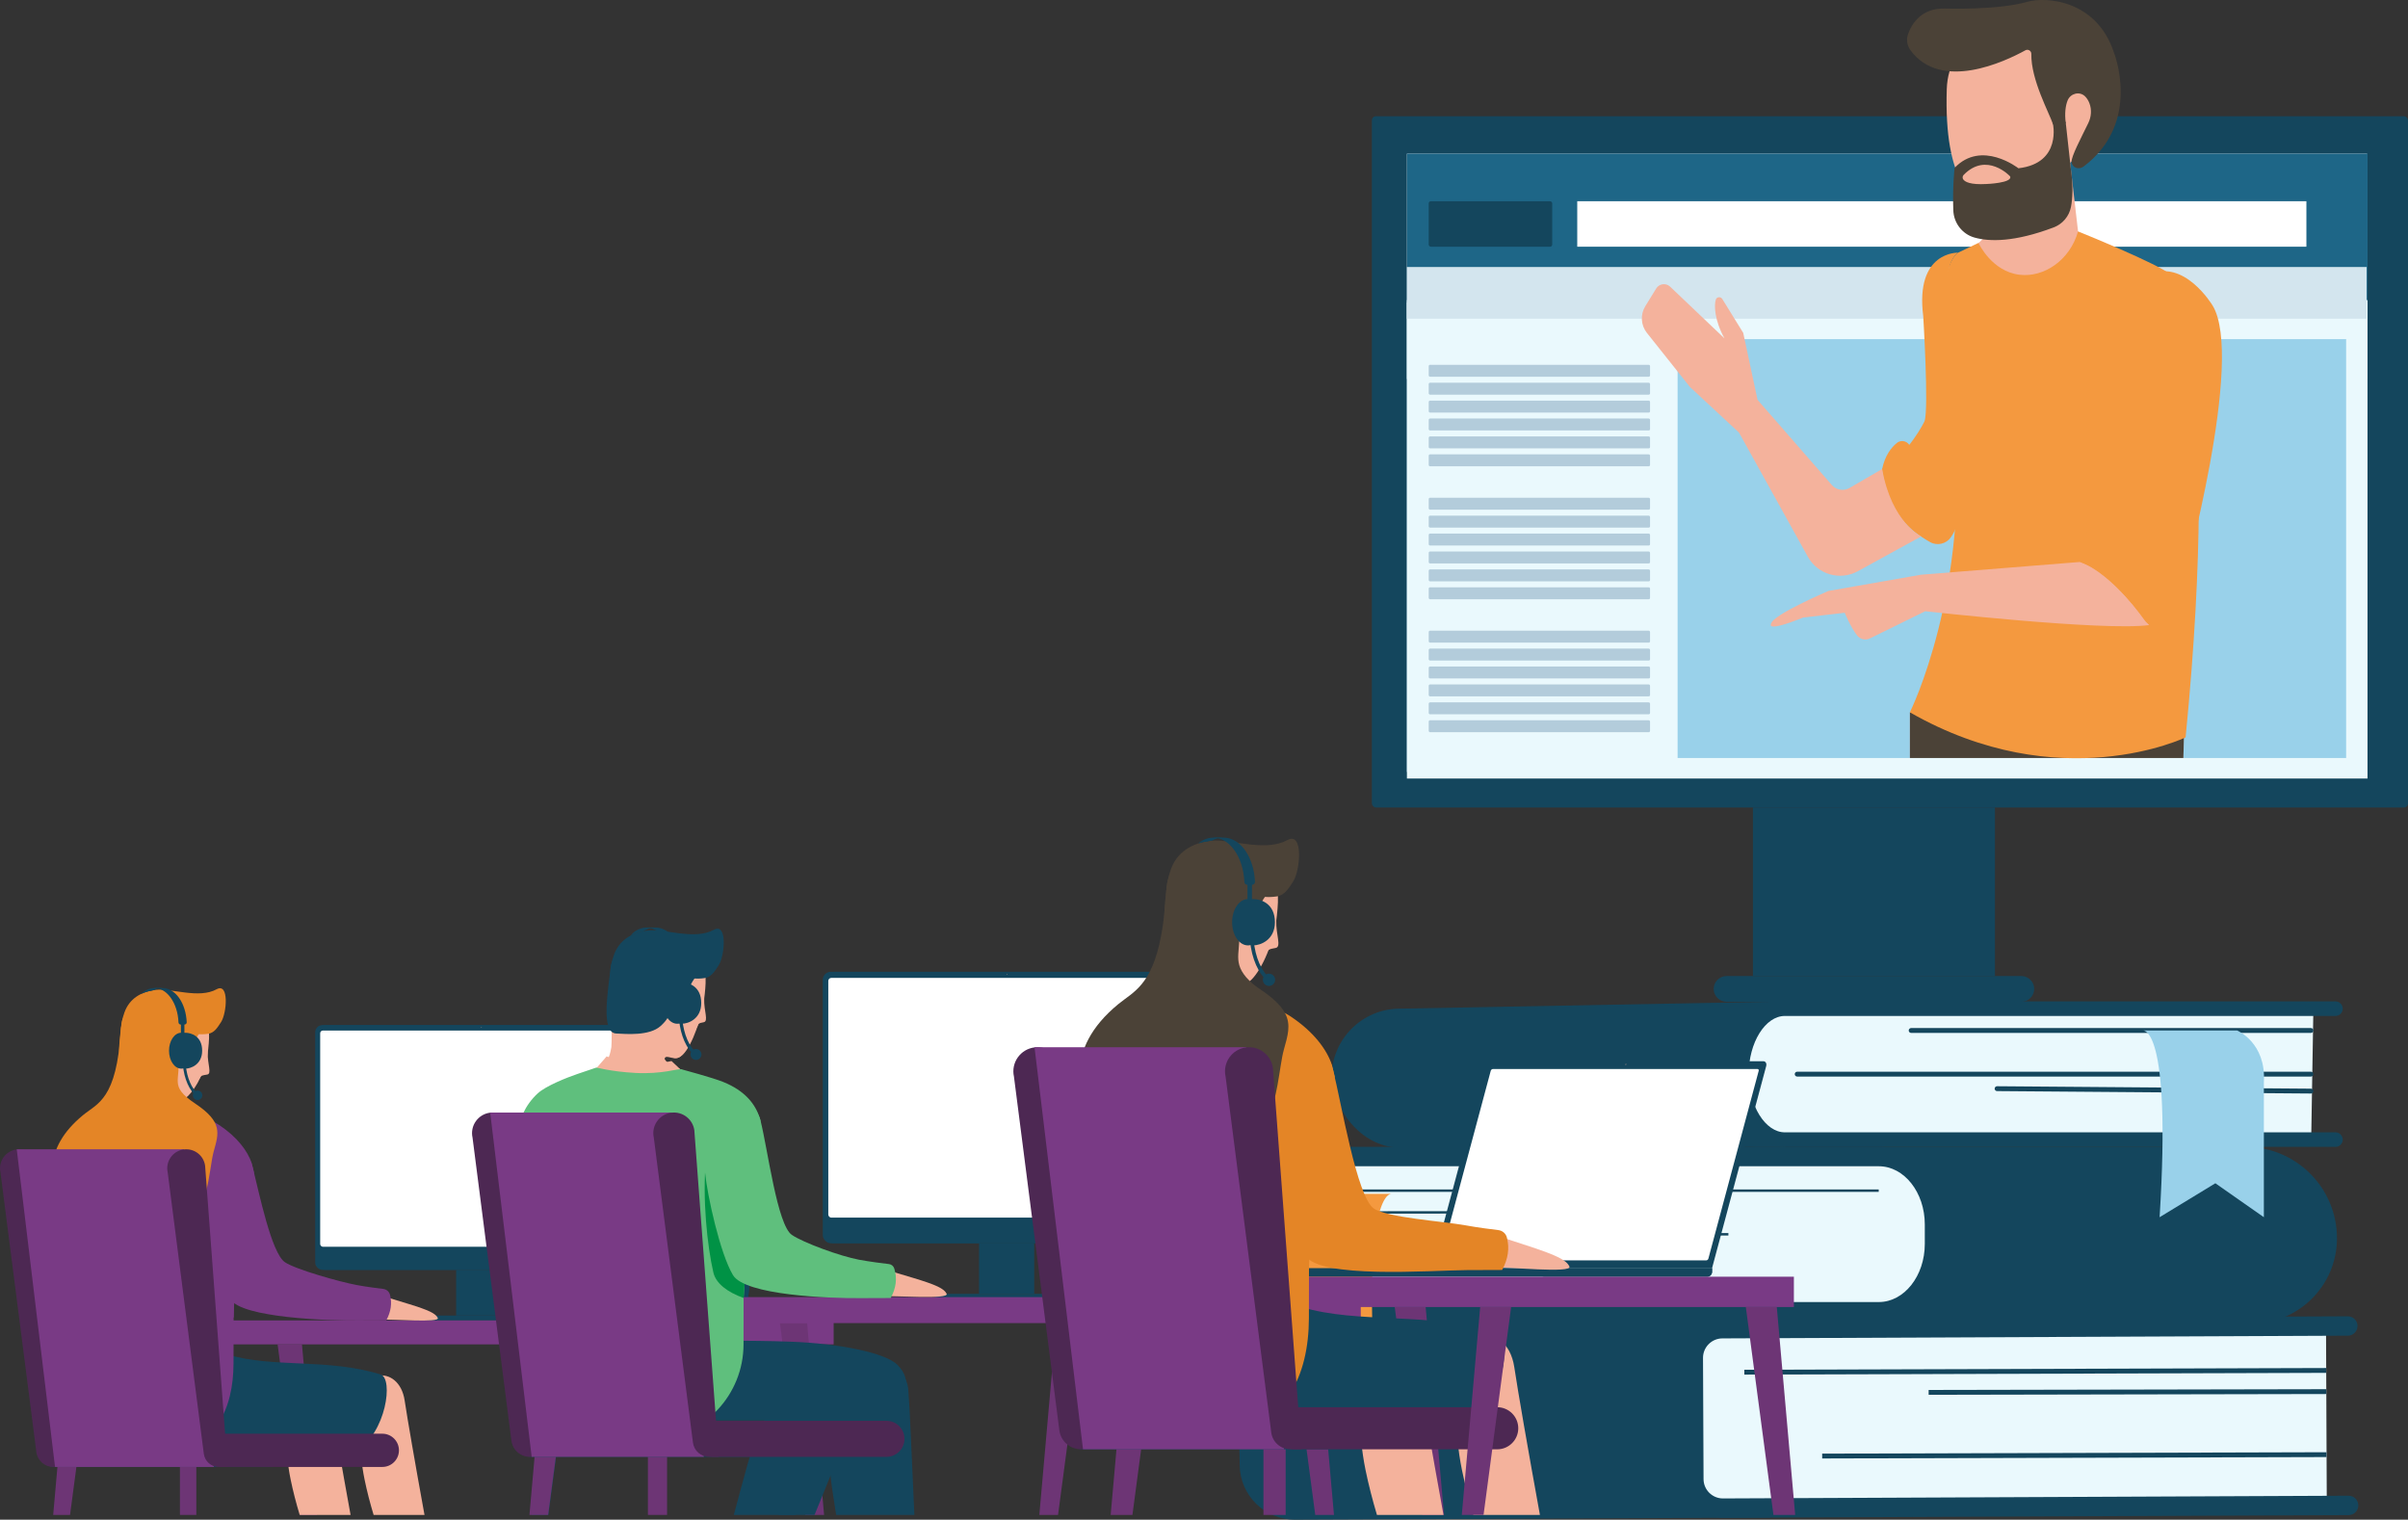 <?xml version="1.0" encoding="UTF-8"?>
<svg xmlns="http://www.w3.org/2000/svg" id="Layer_1" viewBox="0 0 1267.69 800">
  <rect x="0" y="0" width="1267.69" height="800" fill="#333333" stroke="none"/>
  <defs>
    <style>.cls-1{fill:#f4b29c;}.cls-1,.cls-2,.cls-3,.cls-4,.cls-5,.cls-6,.cls-7,.cls-8,.cls-9,.cls-10,.cls-11,.cls-12,.cls-13,.cls-14,.cls-15,.cls-16,.cls-17,.cls-18,.cls-19,.cls-20,.cls-21,.cls-22{stroke-width:0px;}.cls-2{fill:#4b4237;}.cls-3{fill:#4d2853;}.cls-4{fill:#5fbf7d;}.cls-5{fill:#793a85;}.cls-6{fill:#558b2f;}.cls-7{fill:#99d1ea;}.cls-8{fill:#1e6687;}.cls-9{fill:#14465d;}.cls-10{fill:#d3e5ee;}.cls-11{fill:#ccf2ff;}.cls-12{fill:#b4dce6;}.cls-13{fill:#b3ccdb;}.cls-14{fill:#b4c8d2;}.cls-15{fill:#8bc34a;}.cls-16{fill:#6d3575;}.cls-17{fill:#fff;}.cls-18{fill:#e48526;}.cls-19{fill:#eaf9fd;}.cls-20{fill:#f4993f;}.cls-21{fill:#00aa64;}.cls-22{fill:#009245;}</style>
  </defs>
  <path class="cls-9" d="m924.2,603.74h257.98c26.57,0,48.12,21.54,48.12,48.12h0c0,24.86-20.2,44.99-45.06,44.89l-261.13-1.01c-13.49-.05-24.41-11.01-24.41-24.5v-42.99c0-13.53,10.97-24.5,24.5-24.5Z"></path>
  <path class="cls-19" d="m638.15,608.85v81.69s359.94,0,359.94,0c1.47-1.14,23.02-18.51,20.31-45.95-2.12-21.49-17.6-33.68-20.31-35.74-119.98,0-239.96,0-359.94,0Z"></path>
  <path class="cls-9" d="m989.1,695.65h-366.39c-2.82,0-5.11-2.29-5.11-5.11,0-2.82,2.29-5.11,5.11-5.11h366.39c13.35,0,24.21-13.74,24.21-30.63v-10.21c0-16.89-10.86-30.64-24.21-30.64h-366.39c-2.82,0-5.11-2.29-5.11-5.11s2.29-5.11,5.11-5.11h366.39c18.98,0,34.42,18.32,34.42,40.85v10.21c0,22.52-15.44,40.85-34.42,40.85Z"></path>
  <rect class="cls-9" x="638.15" y="626.15" width="350.9" height="1.28"></rect>
  <rect class="cls-9" x="639.43" y="637.63" width="210.49" height="1.28" transform="translate(-.65 .75) rotate(-.06)"></rect>
  <rect class="cls-9" x="639.43" y="649.12" width="270.48" height="1.28"></rect>
  <path class="cls-9" d="m931.9,798.91l-250.07,1.09c-15.92.07-28.93-12.68-29.2-28.59l-.77-46.52c-.27-16.19,12.75-29.48,28.94-29.56l250.63-1.09.46,104.67Z"></path>
  <path class="cls-19" d="m903.73,702.02l320.81-1.4.38,88.07-320.81,1.4c-12.45.05-13.66-10.04-13.71-22.49l-.19-42.97c-.05-12.45,1.06-22.56,13.52-22.61Z"></path>
  <path class="cls-9" d="m907.04,799.02c-11.22,0-20.37-9.1-20.42-20.33l-.28-63.82c-.05-11.26,9.07-20.46,20.33-20.51l329.32-1.43h.02c2.81,0,5.09,2.27,5.11,5.08.01,2.82-2.26,5.12-5.08,5.13l-329.32,1.43c-5.63.03-10.19,4.63-10.17,10.26l.28,63.82c.02,5.62,4.6,10.17,10.21,10.17h.04s329.32-1.44,329.32-1.44h.02c2.81,0,5.09,2.27,5.11,5.08.01,2.82-2.26,5.12-5.08,5.13l-329.32,1.44h-.09Z"></path>
  <rect class="cls-9" x="918.28" y="720.65" width="306.35" height="2.55" transform="translate(-2.12 3.15) rotate(-.17)"></rect>
  <rect class="cls-9" x="1015.34" y="731.5" width="209.34" height="2.55" transform="translate(-1.41 2.16) rotate(-.11)"></rect>
  <rect class="cls-9" x="959.32" y="764.81" width="265.5" height="2.55" transform="translate(-2.17 3.1) rotate(-.16)"></rect>
  <path class="cls-9" d="m939.74,603.74l-203.15.38c-19.69-.21-35.55-20.06-35.55-39.76v2.55c0-19.84,16.09-35.93,35.93-35.93l205.32-3.83-2.55,76.59Z"></path>
  <path class="cls-19" d="m1217.88,530.99l-1.15,68.93h-276.99c-13.89-5.79-22.98-19.42-22.98-34.46s9.09-28.68,22.98-34.46c92.71,0,185.42,0,278.14,0Z"></path>
  <path class="cls-9" d="m1229.5,603.74h-289.85c-14.73,0-26.71-17.18-26.71-38.29,0-21.12,11.98-38.29,26.71-38.29h289.85c2.12,0,3.83,1.71,3.83,3.83s-1.71,3.83-3.83,3.83h-289.85c-10.33,0-19.05,14.03-19.05,30.64,0,16.61,8.73,30.63,19.05,30.63h289.85c2.12,0,3.83,1.71,3.83,3.83s-1.71,3.83-3.83,3.83Z"></path>
  <path class="cls-9" d="m1216.6,566.73h-270.48c-.7,0-1.28-.57-1.28-1.28,0-.71.57-1.28,1.28-1.28h270.48c.71,0,1.28.57,1.28,1.28,0,.7-.57,1.28-1.28,1.28Z"></path>
  <path class="cls-9" d="m1216.6,575.66h-.01l-165.24-1.28c-.7,0-1.27-.58-1.27-1.29,0-.7.58-1.27,1.28-1.27h0l165.24,1.28c.7,0,1.27.58,1.27,1.29,0,.7-.58,1.27-1.28,1.27Z"></path>
  <path class="cls-9" d="m1216.6,543.75h-210.48c-.71,0-1.28-.57-1.28-1.28,0-.71.57-1.28,1.28-1.28h210.48c.71,0,1.28.57,1.28,1.28,0,.7-.57,1.28-1.28,1.28Z"></path>
  <path class="cls-7" d="m1127.98,542.48s15.32-3.83,8.94,98.29l29.36-17.87,25.53,17.87v-71.11c1.28-20.8-14.04-27.18-14.04-27.18h-49.78Z"></path>
  <path class="cls-20" d="m732.76,628.48s-15.32-3.83-8.94,98.29l-29.36-17.87-25.53,17.87v-71.11c-1.28-20.8,14.04-27.18,14.04-27.18h49.78Z"></path>
  <rect class="cls-9" x="922.83" y="425.09" width="127.42" height="88.74" transform="translate(1973.08 938.91) rotate(-180)"></rect>
  <path class="cls-9" d="m908.94,527.36h155.2c3.72,0,6.77-3.05,6.77-6.77h0c0-3.72-3.05-6.77-6.77-6.77h-155.2c-3.72,0-6.77,3.05-6.77,6.77h0c0,3.72,3.05,6.77,6.77,6.77Z"></path>
  <rect class="cls-9" x="722.22" y="61.18" width="545.47" height="363.91" rx="2.14" ry="2.14" transform="translate(1989.92 486.27) rotate(-180)"></rect>
  <rect class="cls-17" x="740.67" y="80.89" width="505.45" height="325.41" transform="translate(1986.8 487.2) rotate(-180)"></rect>
  <rect class="cls-8" x="740.67" y="80.89" width="505.71" height="325.41"></rect>
  <rect class="cls-17" x="830.34" y="105.92" width="383.86" height="23.94" transform="translate(2044.54 235.79) rotate(-180)"></rect>
  <rect class="cls-19" x="740.67" y="157.99" width="505.71" height="251.85"></rect>
  <rect class="cls-19" x="740.67" y="159.25" width="505.71" height="40.27" transform="translate(1987.06 358.78) rotate(-180)"></rect>
  <rect class="cls-13" x="752.15" y="192.03" width="116.52" height="6.29" rx=".7" ry=".7" transform="translate(1620.82 390.35) rotate(-180)"></rect>
  <rect class="cls-13" x="752.15" y="201.46" width="116.52" height="6.29" rx=".7" ry=".7" transform="translate(1620.82 409.22) rotate(-180)"></rect>
  <rect class="cls-13" x="752.15" y="210.89" width="116.52" height="6.29" rx=".7" ry=".7" transform="translate(1620.82 428.08) rotate(-180)"></rect>
  <rect class="cls-13" x="752.15" y="220.33" width="116.52" height="6.29" rx=".7" ry=".7" transform="translate(1620.82 446.94) rotate(-180)"></rect>
  <rect class="cls-13" x="752.15" y="229.76" width="116.52" height="6.29" rx=".7" ry=".7" transform="translate(1620.82 465.8) rotate(-180)"></rect>
  <rect class="cls-13" x="752.15" y="239.19" width="116.52" height="6.29" rx=".7" ry=".7" transform="translate(1620.82 484.66) rotate(-180)"></rect>
  <rect class="cls-13" x="752.15" y="262.02" width="116.52" height="6.29" rx=".7" ry=".7" transform="translate(1620.82 530.33) rotate(-180)"></rect>
  <rect class="cls-13" x="752.15" y="271.45" width="116.52" height="6.29" rx=".7" ry=".7" transform="translate(1620.82 549.19) rotate(-180)"></rect>
  <rect class="cls-13" x="752.15" y="280.88" width="116.52" height="6.29" rx=".7" ry=".7" transform="translate(1620.82 568.06) rotate(-180)"></rect>
  <rect class="cls-13" x="752.15" y="290.31" width="116.52" height="6.29" rx=".7" ry=".7" transform="translate(1620.82 586.92) rotate(-180)"></rect>
  <rect class="cls-13" x="752.15" y="299.74" width="116.52" height="6.29" rx=".7" ry=".7" transform="translate(1620.82 605.78) rotate(-180)"></rect>
  <rect class="cls-13" x="752.15" y="309.18" width="116.52" height="6.29" rx=".7" ry=".7" transform="translate(1620.82 624.64) rotate(-180)"></rect>
  <rect class="cls-13" x="752.15" y="332.01" width="116.52" height="6.29" rx=".7" ry=".7" transform="translate(1620.82 670.31) rotate(-180)"></rect>
  <rect class="cls-13" x="752.15" y="341.44" width="116.52" height="6.29" rx=".7" ry=".7" transform="translate(1620.82 689.17) rotate(-180)"></rect>
  <rect class="cls-13" x="752.15" y="350.87" width="116.52" height="6.29" rx=".7" ry=".7" transform="translate(1620.82 708.03) rotate(-180)"></rect>
  <rect class="cls-13" x="752.15" y="360.3" width="116.52" height="6.29" rx=".7" ry=".7" transform="translate(1620.82 726.89) rotate(-180)"></rect>
  <rect class="cls-13" x="752.15" y="369.73" width="116.52" height="6.29" rx=".7" ry=".7" transform="translate(1620.82 745.76) rotate(-180)"></rect>
  <rect class="cls-13" x="752.15" y="379.17" width="116.52" height="6.29" rx=".7" ry=".7" transform="translate(1620.82 764.62) rotate(-180)"></rect>
  <rect class="cls-9" x="752.15" y="105.92" width="65.01" height="23.94" rx="1.11" ry="1.11" transform="translate(1569.31 235.79) rotate(-180)"></rect>
  <rect class="cls-10" x="740.67" y="140.55" width="505.25" height="27.21" transform="translate(1986.59 308.32) rotate(-180)"></rect>
  <polygon class="cls-7" points="883.17 178.54 1235.12 178.54 1235.12 399.04 1149.43 399.04 1149.78 387.23 1005.45 375.42 1005.45 399.04 883.17 399.04 883.17 178.54"></polygon>
  <polygon class="cls-2" points="1149.78 387.02 1149.43 399.04 1005.45 399.04 1005.45 374.99 1149.78 387.02"></polygon>
  <path class="cls-20" d="m1030.83,133.02s-22.73-.86-18.34,33.46c0,0,2.97,48.42.7,55.21,0,0-8.05,17.04-22.35,25.21,0,0,2.7,31.04,28.43,38.96,0,0,15.23-13.64,16.24-30.11l-.73-43.08s-19.47-68.68-3.96-79.65Z"></path>
  <path class="cls-20" d="m998.61,233.19c-2.98,2.4-6.26,6.57-7.76,13.72,0,0,2.63,26.15,25.37,38.52,3.73,2.03,8.46.86,10.85-2.65,2.45-3.6,4.77-8.95,4.12-15.85,0,0-19.55-9.59-25.47-31.43-.85-3.12-4.58-4.35-7.1-2.32Z"></path>
  <path class="cls-1" d="m990.84,246.91l-17.15,9.96c-3.08,1.79-6.98,1.14-9.32-1.54l-39.11-44.84-7.55-35.27-11.03-17.85c-.82-1.33-2.88-1.17-3.38.32-.98,2.86-.75,10.87,4.53,20.42l-28.74-27.34c-2.22-1.93-5.64-1.41-7.18,1.09l-5.73,9.31c-2.72,4.41-2.38,10.05.85,14.1l22.63,28.44,25.84,24.02,36.25,65.37c5.18,9.34,16.93,12.74,26.3,7.6l33.35-18.3s-15.55-7.32-20.54-35.48Z"></path>
  <path class="cls-20" d="m1093.99,121.83s42.91,17.26,49.24,23.06c0,0,26.6,47.68,7.38,243.27,0,0-66.13,32.01-145.16-13.17,0,0,32.14-64.36,23.41-156.08,0,0-13.71-74.55,1.97-85.89l10.74-5.16,52.42-6.04Z"></path>
  <path class="cls-1" d="m1104.22,43.56c1.35,14.11-.8,30.81-14.39,42.17l4.16,36.09c-4.23,15.08-17.89,24.42-30.92,22.8-14.25-1.77-21.07-15.83-21.51-16.76,0,0,8.61-5.62,6.06-18.22-.28-1.36-1.35-2.41-2.69-2.77-5.8-1.55-21.66-10.32-20.05-60.07.2-6.31,1.95-12.49,5.2-17.9,5.11-8.52,14.69-19.54,30.66-21.42,21.9-2.57,41.37,14.11,43.48,36.06Z"></path>
  <path class="cls-2" d="m1080.69,64.62s5.1,21.29-18.1,23.96c0,0-19.37-15.18-33.61-.19,0,0-1.14,10.22-.66,22.41.26,6.64,4.75,12.47,11.15,14.26,7.84,2.19,20.92,2.5,41.66-5.34,4.71-1.78,8.16-5.84,9.13-10.78.87-4.43,1.24-10.86-.04-19.87l-2.75-24.84-6.77.38Z"></path>
  <path class="cls-1" d="m1058.27,92.92c-.09-.27-12.48-13.18-24.49-.86-.61.62-.76,1.62-.27,2.34.91,1.34,3.74,2.94,12.16,2.47,0,0,13.77-.48,12.6-3.95Z"></path>
  <path class="cls-2" d="m1066.23,26.5c-10.86,5.97-44.36,21.79-60.45-.04-1.8-2.44-2.32-5.63-1.29-8.49,1.96-5.46,7-13.8,19.38-13.47,0,0,27.73.94,43.27-3.52,9.98-2.87,36.32-1,45.53,26.09,0,0,15.31,37.13-15.74,60.58-2.48,1.87-5.97.77-6.35-2.32-.34-2.68,5.08-12.91,8.78-20.5,1.59-3.26,1.92-7.06.62-10.45-.54-1.39-1.3-2.73-2.39-3.75-2.9-2.69-7.54-1.46-9.07,2.18-1.06,2.54-1.72,6.77-.99,11.98l-6.65.83c-2.07-6.29-11.73-23.58-11.49-37.27.03-1.63-1.73-2.65-3.16-1.87Z"></path>
  <path class="cls-1" d="m1094.91,295.84l-83.58,6.7-48.74,8.55s-29.36,12.5-30.18,17.21c0,0-3.5,5.02,16.84-3.21l21.9-2.52s2.95,7.31,6.5,11.93c1.6,2.08,4.46,2.72,6.81,1.56l29.08-14.3s93.83,10.56,117.86,7.3c0,0-19.55-27.7-36.5-33.21Z"></path>
  <path class="cls-20" d="m1164.73,160.7s-15.11-25.11-33.56-15.87c-7.9,3.96-22.36,14.84-22.82,35.97-.83,37.74,7.46,83.62-8.17,100.53,0,0,24.3,22.02,49.06,25.27,0,0,32.7-118.19,15.5-145.9Z"></path>
  <path class="cls-20" d="m1149.24,306.6s5.19,11.12-6.03,21.37c-4.23,3.87-10.92,3.08-14.27-1.57-6.87-9.54-19.59-25.19-32.1-29.9-3.24-1.22-5.35-4.46-4.69-7.86.71-3.65,3.12-7.8,9.93-9.68,0,0,17.23,21.09,47.16,27.66Z"></path>
  <rect class="cls-9" x="167.41" y="539.63" width="174.58" height="128.87" rx="3.77" ry="3.77" transform="translate(509.4 1208.13) rotate(180)"></rect>
  <rect class="cls-9" x="165.93" y="539.63" width="174.58" height="128.87" rx="3.77" ry="3.77" transform="translate(506.45 1208.13) rotate(-180)"></rect>
  <rect class="cls-9" x="240.13" y="668.5" width="26.19" height="24.04"></rect>
  <rect class="cls-9" x="219.32" y="692.54" width="53.92" height="2.57" transform="translate(492.55 1387.65) rotate(180)"></rect>
  <rect class="cls-17" x="168.56" y="542.5" width="169.03" height="113.83" rx="1.42" ry="1.42" transform="translate(506.15 1198.83) rotate(180)"></rect>
  <circle class="cls-9" cx="253.22" cy="541.08" r=".52"></circle>
  <circle class="cls-9" cx="253.22" cy="541.08" r=".39"></circle>
  <path class="cls-9" d="m252.93,541.08c0,.16.13.3.3.3s.3-.13.3-.3-.13-.3-.3-.3-.3.13-.3.3Z"></path>
  <path class="cls-9" d="m253.05,541.08c0,.1.08.18.18.18s.18-.08.18-.18-.08-.18-.18-.18-.18.08-.18.18Z"></path>
  <path class="cls-1" d="m253.3,540.86c0,.08.07.15.15.15s.15-.07.15-.15-.07-.15-.15-.15-.15.07-.15.15Z"></path>
  <polygon class="cls-16" points="166.92 797.49 158.05 797.49 150.12 737.72 146.14 707.71 158.97 707.71 160.43 724.17 166.92 797.49"></polygon>
  <polygon class="cls-16" points="48.79 707.71 36.87 797.49 28 797.49 35.95 707.71 48.79 707.71"></polygon>
  <rect class="cls-16" x="94.73" y="765.19" width="8.63" height="32.3"></rect>
  <path class="cls-1" d="m223.48,797.49h-26.79c-1.87-6.24-3.52-12.53-4.78-18.71-3.24-15.79-2.25-30.11-2.79-35.11-2.54-23.68,20.98-26.06,23.91-6.42,1.39,9.29,5.67,34.03,10.45,60.23Z"></path>
  <path class="cls-1" d="m158.05,797.49h-.28c-1.87-6.24-3.52-12.53-4.78-18.71-3.24-15.79-2.25-30.11-2.79-35.11-.23-2.16-.25-4.15-.08-5.96.76-8.27,5.34-12.8,10.31-13.55,5.84-.88,12.24,3.45,13.68,13.09,1.39,9.29,5.67,34.03,10.45,60.23h-26.51Z"></path>
  <polygon class="cls-9" points="418.78 797.49 409.91 797.49 398 707.71 410.84 707.71 418.78 797.49"></polygon>
  <polygon class="cls-9" points="300.64 707.71 288.73 797.49 279.86 797.49 287.81 707.71 300.64 707.71"></polygon>
  <rect class="cls-5" x="16.4" y="695.1" width="422.47" height="12.61"></rect>
  <path class="cls-9" d="m119.82,713.08c24.03,7.2,52.95,1.85,80.58,10.48,6.8,2.12,2.94,30.72-12.78,40.28-7.48,4.55-59.4,1.67-75.87,0-16.47-1.67-40.65-11.23-26.55-35.97s34.61-14.78,34.61-14.78Z"></path>
  <path class="cls-1" d="m201.1,694.7c5.58-.32,30.66,1.77,29.38-.9-1.12-2.33-4.62-4.07-15.34-7.36-4.93-1.51-14.56-4.44-14.56-4.44l.52,12.7Z"></path>
  <path class="cls-1" d="m95.99,576.85c-1.39,1.16,2.46,1.54-.48,1.26-2.14-.2-2.14.87-1.73,1.48,5.21,7.86-20.58,2.99-21.09-16.14-.03-1.3,4.43-3.82,11.77-9.48,7.34-5.66,19.87,6.42,19.97,11.77s-6.07,9.14-8.44,11.11Z"></path>
  <path class="cls-1" d="m61.73,595.01c-6.38-1.82-7.8-6.73-.76-9.56,4.41-1.77,7.18-3.09,8.32-3.98,2.42-1.88-2.16-5.15-1.63-8.17.18-1,1.26-7.8-1.57-16.88-1.96-6.3,6.75,9.69,7.51,9.56,4.94-.88,10.95-5.85,15.88-4.89,2.96.58,1.36,10.44,1.74,13.44.38,2.94,2.56,5.57,5.03,7.02,2.85,1.68.81,3.02,4.91,4.66,13.31,6.59,3.82,9.94-3.94,10.98-15.38,2.06-20.25,2.17-35.49-2.19Z"></path>
  <path class="cls-1" d="m95.3,672.44l-1.12,19.63-54.14-1.46-.63-.02c-4.15-.08-8.03-1.16-11.42-3.01-8.53-4.64-13.98-14.1-12.9-24.5l14.42-55.54,35.26,4.96-12.29,41.71c-1.52,5.14,1.92,10.42,7.23,11.12l35.58,7.1Z"></path>
  <path class="cls-1" d="m65.81,583.43l4.94-5.71s-3.86.96,5.5,2.88c9.84,2.01,20.64-.61,20.64-.61l-1.16,3.95,2.91,7.52h-34.5l1.67-8.02Z"></path>
  <path class="cls-14" d="m40.04,690.61l-.63-.02c-4.15-.08-8.03-1.16-11.42-3.01l2.41-76.41,9.64,79.44Z"></path>
  <path class="cls-5" d="m131.48,629.04c-2.21,22.36-8.19,40.7-8.49,64.6,0,.48-.01.96-.01,1.45,0,.13-.02,10.6-.04,22.58-.05,24.27-9.89,44.53-34.11,46.1-.28.02-.56.03-.84.05l-14.49.02c-19.77-.51-30.57-3.13-39.47-7.93-.02-10.83,0-57.36,0-71.25,0-30.21-7.89-70.79-3.82-79.32,1.64-3.44,3.9-6.69,7.04-9.6,3.94-3.65,14.23-7.73,19.32-9.45,1.55-.53,3.1-1.05,4.65-1.58.73-.25,1.47-.5,2.2-.75.7-.23,1.39-.47,2.09-.71.65-.22,1.19,1.85,13.89,2.54,12.92.7,15.56-2.24,16.93-1.79.62.2,13.09,4.28,19,8.2,9.62,6.39,15.1,13.8,17.2,20.19.14.44,1.03,4.37,1.15,4.81.13.46-1.25,2.28-2.2,11.84Z"></path>
  <path class="cls-5" d="m131.48,629.04c-2.21,22.36-8.19,40.7-8.49,64.6-5.99-2.76-10.09-6.46-11.12-10.92-3-12.92-5.43-36.09-3.59-55.03,1.53-15.75,14.03-20.02,18.77-10.39,1.09,2.23,2.67,6.07,4.43,11.75Z"></path>
  <path class="cls-5" d="m132.97,614.31c-4.3-17.17-28.28-11.24-25.15,19.94,1.11,11.11,7.25,39.13,13.52,49.68,5.87,9.89,52.16,11.35,67.25,11.23,3.32-.03,14.74-.06,14.74-.06,2.45-4.5,3.18-9.02,1.96-13.56-.44-1.63-1.85-2.82-3.53-3.02-3.16-.37-8.72-1.09-13.76-2.01-8.95-1.63-32.52-8.28-38.04-12.07-7.06-4.85-13.48-36.19-16.98-50.14Z"></path>
  <path class="cls-1" d="m109.64,551.96c.8-7.51.86-12.65-3.12-18.91-6.1-9.6-23.91-11.81-33.09-3.92-4.99,4.29-6.15,8.85-6.87,15.39-.11.98,1.59,11.11,2.69,16.2.87,4.05,20.7.94,19.96,5.34-2.01,11.85,4.16,16.46,9.81,10.86,4.5-4.46,9.43-13.62,10.63-24.96Z"></path>
  <path class="cls-1" d="m109.37,554.31c-.18,5.8,2.25,10.91-.25,11.36s-3.3.37-4.03,2c-.73,1.64-5.05-7.28-2.1-15.49s6.46-.39,6.38,2.13Z"></path>
  <path class="cls-18" d="m116.36,538.08c3.06-4.69,4.37-21.01-2.35-17.3-9.33,5.15-23.9-.66-31.89.29-7.99.95-14.09,4.77-16.62,11.95-2.21,6.27-2.07,10.63-.64,15.18,1.43,4.55,1.99,5,3.68.13,1.72-4.95,3.29-7.82,5.72-10.85,5.48-6.85,14.39-8.35,18.81-.29,3.02,5.5,8.95,8.12,16.4,7.04,3.26-.48,4.8-2.95,6.89-6.15Z"></path>
  <path class="cls-18" d="m108.44,540.81c-6.53,4.07-7.98,13.8-8.59,16.87-.61,3.07-2.3-2.21-1.97-7.02.33-4.81-4.52-.87-4.32,3.37.2,4.23.1,8.61-5.41,13.51-5.51,4.9-11.28.72-16.1.2-12.35-1.33-9.25-18.19-8.16-28.34,1.34-12.54,20.59-16.51,28.24-14.75,7.64,1.77,18.78,14.62,16.31,16.16Z"></path>
  <path class="cls-18" d="m63.59,542.21c-2.13,36.61-12.26,38.56-19.89,44.83-21.85,17.97-17.3,36.11-11.53,51.04s44.73,16.63,61.31,9.97c16.58-6.66,16.33-32.25,19.02-41.89s4.8-15.48-9.69-25.19c-14.49-9.71-7.06-11.93-9.18-25.45-2.04-12.95-28.99-31.15-30.03-13.31Z"></path>
  <path class="cls-9" d="m20.17,754.74h120.77c4.83,0,8.75,3.92,8.75,8.75h0c0,4.83-3.92,8.75-8.75,8.75H29.19c-4.98,0-9.02-4.04-9.02-9.02v-8.49h0Z"></path>
  <path class="cls-3" d="m29.19,772.25l-9.26-158.63c-.77-5.4-5.71-9.19-11.12-8.53h0c-5.88.71-9.86,6.35-8.56,12.13l18.89,147.16c.58,4.5,4.41,7.87,8.94,7.87h1.11Z"></path>
  <polygon class="cls-5" points="112.62 772.25 28.97 772.25 8.81 605.01 96.85 605.01 112.62 772.25"></polygon>
  <path class="cls-3" d="m119.82,772.25l-11.85-158.63c-.77-5.4-5.71-9.19-11.12-8.53h0c-5.88.71-9.86,6.35-8.56,12.13l19.01,148.08c.51,3.98,3.9,6.96,7.91,6.96h4.62Z"></path>
  <path class="cls-3" d="m108.19,754.74h93.09c4.83,0,8.75,3.92,8.75,8.75h0c0,4.83-3.92,8.75-8.75,8.75h-84.09c-4.97,0-9-4.03-9-9v-8.51h0Z"></path>
  <path class="cls-6" d="m370.76,644.95c.63,9.64,1.03,25.77,1.17,39.71h15.63c.27-11.56.94-27.31,1.79-33.66,1.18-8.85.74-23.75-9.15-24.34-9.57-.57-10.04,9.3-9.44,18.3Z"></path>
  <path class="cls-15" d="m379.71,673.73c.17,0,.31-.14.31-.31.19-21.08.07-39.45-.29-46.79,0-.17-.16-.31-.33-.3-.17,0-.31.16-.3.33.36,7.33.48,25.68.29,46.76,0,.17.14.32.31.32h0Z"></path>
  <path class="cls-15" d="m377.25,680.19h0c.17,0,.31-.14.31-.32-.02-1.68-.05-3.58-.09-5.83-.11-5.35-.3-11.5-.48-17.44-.17-5.57-.33-10.82-.41-14.8-.17-8.34,2.17-13.45,2.82-14.7.85.71,3.56,3.78,3.53,13.92-.02,4.99-.28,15.64-.79,32.54,0,.17.13.32.3.32.18,0,.32-.13.32-.3.52-16.91.78-27.56.8-32.56.04-12.43-3.96-14.58-4.13-14.67l-.26-.13-.15.25c-.13.22-3.27,5.52-3.08,15.34.08,3.98.24,9.24.41,14.81.18,5.94.37,12.08.48,17.44.05,2.24.08,4.15.09,5.82,0,.17.14.31.31.31Z"></path>
  <path class="cls-15" d="m374.89,672.02s0,0,0,0c.17,0,.31-.15.31-.32-.08-4.77-.52-10.23-.94-15.51-.65-8.11-1.26-15.77-.66-20.94.93-8.01,5.34-8.29,5.67-8.3.33.06,5.23,1.12,6.52,10.67.85,6.33.5,11.52.05,18.09-.27,3.9-.57,8.32-.64,13.64,0,.17.14.32.31.32.17,0,.32-.14.32-.31.07-5.3.38-9.71.64-13.6.45-6.6.81-11.82-.05-18.22-1.39-10.35-6.85-11.18-7.08-11.21h-.04c-.22,0-5.29.02-6.32,8.86-.61,5.22,0,12.92.66,21.06.42,5.27.86,10.72.94,15.48,0,.17.14.31.31.31Z"></path>
  <path class="cls-15" d="m373.64,629.45c.09,0,.19-.04.25-.12.11-.14.08-.34-.06-.44l-3.25-2.5c-.14-.11-.34-.08-.44.06-.11.14-.08.34.06.44l3.25,2.5c.06.04.12.07.19.07Z"></path>
  <path class="cls-15" d="m381.43,627.95c.13,0,.24-.08.29-.2l1.51-3.85c.06-.16-.02-.34-.18-.41-.16-.06-.34.02-.41.18l-1.51,3.85c-.06.16.02.34.18.41.04.01.08.02.11.02Z"></path>
  <path class="cls-15" d="m386.63,633.45s.1-.01.15-.04l3.83-2.05c.15-.08.21-.27.13-.43s-.27-.21-.43-.13l-3.83,2.05c-.15.08-.21.27-.13.43.06.11.17.17.28.17Z"></path>
  <path class="cls-15" d="m388.1,645.49c.06,0,.12-.02.17-.05l4.57-2.95c.15-.09.19-.29.09-.44-.09-.15-.29-.19-.44-.09l-4.57,2.95c-.15.09-.19.29-.09.44.06.09.16.14.26.14Z"></path>
  <path class="cls-15" d="m391.64,655.38c.17,0,.31-.14.31-.31,0-.17-.14-.32-.31-.32l-4.28-.07c-.17-.01-.32.14-.32.31,0,.17.14.32.31.32l4.28.07s0,0,0,0Z"></path>
  <path class="cls-15" d="m374.2,636.79c.11,0,.22-.06.28-.16.08-.15.03-.34-.12-.43l-3.33-1.84c-.15-.08-.34-.03-.43.12-.08.15-.03.34.12.43l3.33,1.84s.1.04.15.04Z"></path>
  <path class="cls-15" d="m371.66,646.45c.15,0,.28-.1.31-.25.04-.17-.07-.34-.24-.37l-4.59-.96c-.17-.04-.34.07-.37.24-.04.17.07.34.24.37l4.59.96s.04,0,.06,0Z"></path>
  <path class="cls-15" d="m369.37,655.87s.06,0,.08-.01l4.44-1.23c.17-.05.27-.22.22-.39-.05-.17-.22-.27-.39-.22l-4.44,1.23c-.17.05-.27.22-.22.39.04.14.17.23.3.23Z"></path>
  <path class="cls-15" d="m385.59,666.52h0l5.54-.08c.17,0,.31-.15.31-.32,0-.17-.16-.31-.32-.31l-5.54.08c-.17,0-.31.15-.31.32,0,.17.14.31.31.31Z"></path>
  <path class="cls-15" d="m374.62,667.75c.14,0,.26-.09.3-.22.05-.17-.04-.34-.21-.39l-3.03-.92c-.17-.05-.34.04-.39.21-.05.17.04.34.21.39l3.03.92s.06.01.09.01Z"></path>
  <path class="cls-9" d="m367.34,660.84h26.88c.96,0,1.72.83,1.63,1.79l-2.42,25.07-.52,5.37-.05.55c-.08.84-.79,1.48-1.63,1.48h-20.89c-.84,0-1.54-.64-1.63-1.48l-2.99-30.99c-.09-.96.66-1.79,1.63-1.79Z"></path>
  <path class="cls-9" d="m385.78,660.84h8.44c.96,0,1.72.83,1.63,1.79l-2.42,25.07-.52,5.37-.05.55c-.08.84-.79,1.48-1.63,1.48h-5.03c-.84,0-1.55-.64-1.63-1.48l-.42-30.99c-.09-.96.66-1.79,1.63-1.79Z"></path>
  <path class="cls-9" d="m82.14,520.19s.03,0,.04,0c-.01,0,2.22,0,2.21,0-1.48.17-2.64.52-3.31,1.03-1.54.26-4.86.98-6.85,2.05,2.14-2.27,4.81-3.14,7.04-3.14.21,0,.42,0,.63.02h0c.08,0,.16.01.24.02Z"></path>
  <ellipse class="cls-9" cx="95.44" cy="553.11" rx="6.46" ry="9.45"></ellipse>
  <ellipse class="cls-9" cx="96.49" cy="553.11" rx="6.18" ry="9.04"></ellipse>
  <path class="cls-9" d="m82.8,520.15c.21,0,.42.02.62.04-.21.02-.41.05-.62.09-.23.04-.45.09-.67.15-.86.22-1.68.58-2.47,1.05-.58.08-1.15.18-1.71.29-.29.06-.58.12-.87.19,1.47-1.05,3.09-1.68,4.8-1.81h0c.08,0,.16-.01.24-.01.12,0,.25-.01.37-.01.1,0,.2,0,.29,0Z"></path>
  <path class="cls-9" d="m97.08,539.37v16.3h-1.84v-16.3c0-5.31-1.43-10.11-3.73-13.59-2.1-3.17-4.93-5.24-8.08-5.58.3-.03.61-.05.92-.05,7.03,0,12.73,8.61,12.73,19.22Z"></path>
  <path class="cls-9" d="m98.3,538.11c.03.68-.53,1.25-1.22,1.25h-1.91c-.65,0-1.19-.52-1.21-1.17-.2-5.03-1.69-9.55-3.97-12.8-1.93-2.75-4.42-4.6-7.19-5.11-.21-.04-1.75-.11-1.96-.13,1.17-.1,4.75-.01,4.75-.01,6.75,0,12.27,7.94,12.7,17.97Z"></path>
  <path class="cls-9" d="m106.52,576.59c0,1.38-1.12,2.5-2.5,2.5s-2.5-1.12-2.5-2.5,1.12-2.5,2.5-2.5,2.5,1.12,2.5,2.5Z"></path>
  <path class="cls-9" d="m104.02,577.34c-.16,0-.32-.05-.46-.16-3.84-2.98-6.62-9.28-7.26-16.45-.04-.41.27-.78.68-.81.41-.04.78.27.81.68.6,6.77,3.16,12.67,6.68,15.4.33.25.39.72.13,1.05-.15.19-.37.29-.59.29Z"></path>
  <path class="cls-9" d="m106.42,553.11c0,7.19-5.81,9.44-8.85,9.44s-6.54-3.59-6.54-9.44,3.5-9.44,6.54-9.44,8.85,1.73,8.85,9.44Z"></path>
  <rect class="cls-9" x="434.79" y="511.6" width="193.56" height="142.88" rx="4.18" ry="4.18" transform="translate(1063.15 1166.07) rotate(180)"></rect>
  <rect class="cls-9" x="433.16" y="511.6" width="193.56" height="142.88" rx="4.18" ry="4.18" transform="translate(1059.88 1166.07) rotate(180)"></rect>
  <rect class="cls-9" x="515.42" y="654.48" width="29.04" height="26.65"></rect>
  <rect class="cls-9" x="492.35" y="681.13" width="59.78" height="2.85" transform="translate(1044.48 1365.11) rotate(180)"></rect>
  <rect class="cls-17" x="436.07" y="514.78" width="187.41" height="126.2" rx="1.58" ry="1.58" transform="translate(1059.54 1155.77) rotate(180)"></rect>
  <circle class="cls-9" cx="529.94" cy="513.21" r=".57"></circle>
  <path class="cls-9" d="m529.51,513.21c0,.24.19.43.43.43s.43-.19.43-.43-.19-.43-.43-.43-.43.19-.43.43Z"></path>
  <path class="cls-9" d="m529.61,513.21c0,.18.15.33.33.33s.33-.15.33-.33-.15-.33-.33-.33-.33.15-.33.33Z"></path>
  <path class="cls-9" d="m529.74,513.21c0,.11.09.2.2.2s.2-.09.2-.2-.09-.2-.2-.2-.2.09-.2.2Z"></path>
  <path class="cls-1" d="m530.02,512.97c0,.09.07.16.16.16s.16-.07.16-.16-.07-.16-.16-.16-.16.07-.16.16Z"></path>
  <polygon class="cls-16" points="433.84 797.49 423.99 797.49 414.38 725.13 410.58 696.51 424.91 696.51 426.73 717.16 432.95 787.39 433.84 797.49"></polygon>
  <polygon class="cls-16" points="301.98 696.51 288.58 797.49 278.73 797.49 287.66 696.51 301.98 696.51"></polygon>
  <polygon class="cls-16" points="702.27 797.49 692.41 797.49 679.01 696.51 693.33 696.51 702.27 797.49"></polygon>
  <polygon class="cls-16" points="570.41 696.51 557.01 797.49 547.15 797.49 556.09 696.51 570.41 696.51"></polygon>
  <path class="cls-9" d="m449.79,743.79c-3.13,9.23-7.55,20.61-12.57,33.08-1.38,3.43-2.81,6.95-4.27,10.52-1.36,3.32-2.74,6.7-4.14,10.11h-42.5c2.61-9.84,5.11-18.99,7.24-26.63,3.62-12.97,13.61-33.91,15.82-38.58,1.26-2.65,2.98-5.04,5.01-7.15,3.46-3.58,7.83-6.31,12.35-7.97,7.77-2.85,16.01-2.57,20.95,1.94,4.63,4.22,6.36,12.16,2.1,24.69Z"></path>
  <path class="cls-9" d="m481.38,797.49h-41.19c-.77-4.77-1.5-9.45-2.15-13.98-.33-2.25-.6-4.47-.82-6.64-1.72-16.78-.59-30.68-.77-36.19-.36-10.52,4.61-17.75,11.24-21.58,11.93-6.9,29.24-2.81,30.52,12.91.85,10.34,1.79,36.43,3.17,65.49Z"></path>
  <rect class="cls-16" x="341.1" y="758.96" width="10.08" height="38.53"></rect>
  <path class="cls-9" d="m445.96,748.16c-7.13-.21-19.24-.35-20.31-.35h-101.02c-3.97,0-7.49-.54-10.61-1.56-5.33-1.73-9.49-4.83-12.72-8.91-8.48-10.68-10.65-28.09-10.93-45.36-.02-1.14-.03-2.27-.03-3.41,0-2.08.39-3.77,1.15-5.11,4.4-7.89,20.91-3.93,38.68,2.7,8.39,3.13,17.05,6.86,24.86,10.22,2.64,1.13,5.17,2.23,7.57,3.24.41.17.81.34,1.21.51,3.07,1.29,5.88,2.43,8.34,3.35,3.84,1.43,6.82,2.3,8.57,2.3,2.77,0,5.94,0,9.39.02,2.88.01,5.97.04,9.19.08,5.52.07,11.45.2,17.46.44,24.47.95,49.39,5.66,55.82,12.3,16.87,17.39-21.2,29.73-26.61,29.57Z"></path>
  <rect class="cls-5" x="267.42" y="682.84" width="448.95" height="13.67"></rect>
  <path class="cls-1" d="m464.13,682.37c6.5-.41,35.75,1.81,34.23-1.3-1.32-2.7-5.42-4.7-17.94-8.45-5.75-1.72-17-5.05-17-5.05l.71,14.8Z"></path>
  <path class="cls-1" d="m358.22,556.08c-1.5,1.25-3.11,1.17-6.19.41-2.26-.56-2.32.94-1.88,1.6,5.64,8.52-22.31-1.63-22.86-22.37-.04-1.41,4.8-4.14,12.76-10.27,7.95-6.13,21.54,6.96,21.65,12.76.11,5.8-.91,15.73-3.47,17.87Z"></path>
  <path class="cls-1" d="m309.61,574.81c-6.92-1.98-8.45-7.29-.82-10.36,4.78-1.92,7.78-3.35,9.02-4.31,2.63-2.04,3.46-5.58,4.04-8.85.19-1.09.44-13.74-.51-23.19-.72-7.12,6.13,10.53,6.95,10.39,5.36-.96,11.87-6.34,17.21-5.3,3.2.62,1.47,16.18,1.89,19.44.41,3.19,2.78,6.03,5.46,7.61,3.09,1.82,6.68,3.27,11.12,5.05,14.43,7.14,4.14,10.77-4.27,11.9-16.67,2.24-33.55,2.35-50.08-2.37Z"></path>
  <path class="cls-1" d="m371.02,523.27c.86-8.14.93-13.71-3.38-20.5-6.61-10.4-25.92-12.8-35.87-4.25-5.41,4.65-6.67,9.59-7.45,16.68-.12,1.07,1.72,12.05,2.91,17.56.94,4.39,22.44,1.02,21.63,5.79-2.18,12.85,4.51,22.71,10.64,16.64,4.88-4.84,10.22-19.64,11.52-31.93Z"></path>
  <path class="cls-9" d="m378.3,508.23c3.32-5.08,4.74-22.77-2.54-18.75-10.11,5.58-25.91-.71-34.56.32-8.66,1.03-15.27,5.17-18.02,12.95-2.4,6.8-2.24,11.52-.7,16.45,1.55,4.93,2.15,5.42,3.99.14,1.87-5.37,3.57-8.47,6.2-11.76,5.94-7.43,15.6-9.05,20.39-.31,3.27,5.96,9.71,8.81,17.77,7.63,3.53-.52,5.2-3.2,7.47-6.67Z"></path>
  <path class="cls-1" d="m370.72,525.82c-.2,6.29,2.44,11.82-.27,12.31-2.71.49-2.74.73-3.39,2.57-.65,1.84-6.45-8.28-3.25-17.18,3.2-8.9,7-.43,6.91,2.31Z"></path>
  <path class="cls-9" d="m369.72,511.19c-7.08,4.41-8.65,14.96-9.31,18.28-.66,3.33-2.5-2.39-2.14-7.6.36-5.21-4.89-.94-4.68,3.65.22,4.59.11,9.33-5.86,14.64s-18.17,4.15-23.42,3.9c-8.25-.4-4.05-23.4-2.87-34.4,1.46-13.59,22.32-17.9,30.61-15.98,8.28,1.92,20.36,15.85,17.68,17.52Z"></path>
  <path class="cls-4" d="m351.8,658.74l-1.22,21.28-64.48-1.58-.68-.02c-4.5-.08-8.71-1.26-12.38-3.26-9.25-5.03-15.15-15.29-13.98-26.55l15.64-60.21,38.22,5.38-13.32,45.21c-1.64,5.57,2.08,11.3,7.84,12.06l44.37,7.69Z"></path>
  <path class="cls-1" d="m314.03,562.26l5.36-6.18s1.62,1.04,11.76,3.12c10.67,2.18,22.37-.66,22.37-.66l4.55,4.28,3.15,8.15h-49l1.81-8.7Z"></path>
  <path class="cls-22" d="m286.1,678.44l-.68-.02c-4.5-.08-8.71-1.26-12.38-3.26l2.61-82.82,10.45,86.1Z"></path>
  <path class="cls-4" d="m398.75,607.83c-2.45,24.72-6.91,66.85-7.28,75.46,0,.14-.02,11.49-.04,24.47-.05,26.31-20.4,48.27-46.65,49.96-.3.02-.61.04-.91.05l-15.71.03c-21.42-.56-38.94-3.39-48.59-8.6-.02-11.73,0-62.18,0-77.23,0-32.75-8.55-76.74-4.14-85.97,1.78-3.73,4.22-7.25,7.63-10.4,4.27-3.95,15.43-8.38,20.94-10.24,1.68-.57,3.36-1.14,5.04-1.71.79-.27,1.59-.54,2.39-.81.75-.25,1.51-.51,2.26-.77.71-.24,7.09,2,20.86,2.75,14,.76,22.66-2.42,24.15-1.94.67.22,16.18,4.32,22.07,6.7,11.61,4.69,16.82,11.74,19.11,18.67.16.48.3.95.43,1.42.14.5-.53,7.8-1.56,18.17Z"></path>
  <path class="cls-22" d="m398.75,607.83c-2.45,24.72-6.91,66.85-7.28,75.46-8.57-3.08-14.58-7.66-15.91-13.41-3.25-14-5.88-39.12-3.89-59.65,1.65-17.07,17.15-26.35,22.28-15.91,1.19,2.41,2.89,7.35,4.8,13.5Z"></path>
  <path class="cls-4" d="m400.37,589.93c-4.67-18.61-32.58-6.38-29.19,27.42,1.21,12.04,7.86,42.42,14.66,53.85,6.37,10.72,50.73,12.3,67.09,12.17,3.6-.03,15.98-.06,15.98-.06,2.81-5.16,3.53-10.33,1.88-15.54-.4-1.27-1.5-2.19-2.82-2.34-3.23-.37-9.79-1.19-15.68-2.27-9.7-1.77-29.45-8.98-35.43-13.08-7.66-5.25-12.68-45.03-16.47-60.15Z"></path>
  <path class="cls-9" d="m270.37,747.95h130.91c5.24,0,9.49,4.25,9.49,9.49h0c0,5.24-4.25,9.49-9.49,9.49h-121.14c-5.39,0-9.77-4.38-9.77-9.77v-9.2h0Z"></path>
  <path class="cls-3" d="m280.14,766.93l-10.04-171.94c-.83-5.85-6.19-9.96-12.05-9.25h0c-6.37.77-10.68,6.88-9.28,13.15l20.47,159.52c.63,4.88,4.78,8.53,9.69,8.53h1.2Z"></path>
  <polygon class="cls-5" points="370.57 766.93 279.91 766.93 258.05 585.66 353.48 585.66 370.57 766.93"></polygon>
  <path class="cls-3" d="m378.38,766.93l-12.85-171.94c-.83-5.85-6.19-9.96-12.05-9.25h0c-6.37.77-10.68,6.88-9.28,13.15l20.6,160.51c.55,4.31,4.22,7.54,8.57,7.54h5.01Z"></path>
  <path class="cls-3" d="m365.77,747.95h100.9c5.24,0,9.49,4.25,9.49,9.49h0c0,5.24-4.25,9.49-9.49,9.49h-91.15c-5.38,0-9.75-4.37-9.75-9.75v-9.22h0Z"></path>
  <rect class="cls-9" x="657.79" y="597.55" width="3.2" height="73.47" transform="translate(1318.78 1268.56) rotate(180)"></rect>
  <rect class="cls-21" x="652.11" y="590.11" width="3.2" height="73.47" transform="translate(1363.45 1189.47) rotate(174.61)"></rect>
  <rect class="cls-18" x="660.99" y="599.84" width="3.2" height="73.47" transform="translate(1301.14 1297.25) rotate(-177.88)"></rect>
  <polygon class="cls-1" points="657.79 597.55 660.99 597.55 659.85 591.73 659.39 589.4 658.93 591.73 657.79 597.55"></polygon>
  <polygon class="cls-9" points="658.93 591.73 659.85 591.73 659.39 589.4 658.93 591.73"></polygon>
  <path class="cls-11" d="m645.23,682.83h23.76c1.46,0,2.6-1.26,2.46-2.71l-3.67-38.01-.79-8.14-.08-.84c-.12-1.27-1.19-2.24-2.47-2.24h-14.69c-1.27,0-2.34.97-2.46,2.24l-4.53,46.99c-.14,1.46,1,2.71,2.46,2.71Z"></path>
  <path class="cls-12" d="m662.44,682.83h6.55c1.46,0,2.6-1.26,2.46-2.71l-3.67-38.01-.79-8.14-.08-.84c-.12-1.27-1.19-2.24-2.47-2.24h-4.15l2.14,51.94Z"></path>
  <path class="cls-9" d="m341.18,488.35s.03,0,.05,0c-.02,0,2.56,0,2.54,0-1.71.2-3.33.83-4.82,1.82-.34.07-3.72,1.11-4.05,1.19-.78.18-2.09.93-2.83,1.18,1.6-2.66,5.53-4.26,8.1-4.26.24,0,.49,0,.73.03h0c.09,0,.18.02.28.03Z"></path>
  <path class="cls-9" d="m341.95,488.3c.24,0,.48.02.72.05-.24.03-.48.06-.71.1-.26.05-.52.1-.77.17-.99.26-1.94.67-2.85,1.21-.67.09-1.33.2-1.97.34-.34.07-.67.14-1,.22,1.69-1.21,3.56-1.94,5.54-2.08h0c.09,0,.19-.01.28-.01.14,0,.28-.01.43-.01.11,0,.23,0,.34,0Z"></path>
  <ellipse class="cls-9" cx="356.52" cy="528.03" rx="7.45" ry="10.89"></ellipse>
  <ellipse class="cls-9" cx="357.72" cy="528.03" rx="7.13" ry="10.42"></ellipse>
  <path class="cls-9" d="m358.4,510.45v20.52h-2.12v-20.52c0-6.12-1.64-11.66-4.3-15.67-2.42-3.66-5.69-6.04-9.31-6.43.35-.04.7-.06,1.06-.06,8.1,0,14.67,9.92,14.67,22.16Z"></path>
  <path class="cls-9" d="m359.81,509.01c.03.79-.61,1.45-1.4,1.45h-2.2c-.75,0-1.37-.6-1.4-1.35-.23-5.8-1.94-11.01-4.57-14.76-2.22-3.17-5.1-5.3-8.29-5.89-.24-.04-2.02-.12-2.26-.15,1.35-.11,5.48-.01,5.48-.01,7.78,0,14.15,9.15,14.64,20.71Z"></path>
  <circle class="cls-9" cx="366.4" cy="555.09" r="2.88"></circle>
  <path class="cls-9" d="m366.4,555.95c-.19,0-.37-.06-.53-.18-4.42-3.44-7.63-10.7-8.36-18.96-.04-.48.31-.89.78-.94.48-.04.89.31.94.78.7,7.8,3.65,14.6,7.7,17.75.38.29.44.84.15,1.21-.17.22-.42.33-.68.33Z"></path>
  <path class="cls-9" d="m369.17,528.03c0,8.29-6.7,10.88-10.21,10.88s-7.54-4.14-7.54-10.88,4.03-10.88,7.54-10.88c3.51,0,10.21,1.99,10.21,10.88Z"></path>
  <path class="cls-9" d="m685.78,667.6h215.54v1.9c0,1.43-1.16,2.59-2.59,2.59h-211.45c-1.43,0-2.59-1.16-2.59-2.59v-.82c0-.6.49-1.09,1.09-1.09Z"></path>
  <path class="cls-9" d="m811.5,667.6h89.82v1.9c0,1.43-1.16,2.59-2.59,2.59h-85.72c-1.43,0-2.59-1.16-2.59-2.59v-.82c0-.6.49-1.09,1.09-1.09Z"></path>
  <path class="cls-9" d="m901.31,667.6h-147.62l28.5-106.37c.38-1.42,1.7-2.58,2.93-2.58h143.15c1.23,0,1.92,1.16,1.54,2.58l-28.5,106.37Z"></path>
  <path class="cls-9" d="m856.9,560.7c-.13.48-.57.88-.99.88s-.65-.39-.52-.88c.13-.48.57-.88.99-.88s.65.39.52.88Z"></path>
  <path class="cls-9" d="m856.72,560.7c-.1.37-.44.66-.75.66s-.5-.3-.4-.66.44-.66.75-.66.5.3.4.66Z"></path>
  <path class="cls-9" d="m856.58,560.7c-.07.28-.33.5-.57.5s-.38-.23-.3-.5.33-.5.57-.5.38.23.3.5Z"></path>
  <path class="cls-9" d="m856.41,560.7c-.04.17-.2.3-.34.3s-.23-.14-.18-.3c.04-.17.2-.3.34-.3s.23.14.18.3Z"></path>
  <path class="cls-1" d="m856.14,560.32c-.04.14-.16.25-.28.25s-.19-.11-.15-.25c.04-.14.16-.25.28-.25s.19.11.15.25Z"></path>
  <path class="cls-17" d="m898.3,663.49h-139.4c-.46,0-.72-.43-.58-.96l26.47-98.8c.14-.53.63-.96,1.09-.96h139.4c.46,0,.72.43.58.96l-26.47,98.8c-.14.53-.63.96-1.09.96Z"></path>
  <polygon class="cls-16" points="760.22 797.49 748.77 797.49 736.34 703.84 734.25 688.06 750.54 688.06 760.22 797.49"></polygon>
  <polygon class="cls-16" points="610.69 688.06 596.17 797.49 584.71 797.49 594.4 688.06 610.69 688.06"></polygon>
  <rect class="cls-16" x="665.14" y="755.5" width="11.7" height="42"></rect>
  <path class="cls-1" d="m810.69,797.49h-35.04c-2.34-7.88-4.4-15.82-6-23.61-4.23-20.6-2.94-39.27-3.64-45.79-3.31-30.89,27.36-33.99,31.19-8.37,1.79,12.02,7.31,43.88,13.49,77.77Z"></path>
  <path class="cls-1" d="m759.93,797.49h-35.04c-2.34-7.88-4.4-15.82-6-23.61-4.23-20.6-2.94-39.27-3.64-45.79-2.24-20.89,11.06-29.07,21.09-24.25,4.8,2.3,8.86,7.59,10.1,15.89,1.79,12.02,7.31,43.88,13.49,77.77Z"></path>
  <rect class="cls-5" x="559.67" y="672.09" width="384.72" height="15.96"></rect>
  <path class="cls-9" d="m685.12,688.06c30.41,9.11,67.01,2.34,101.98,13.26,8.61,2.69,6.92,33.04-16.17,50.97-8.75,6.8-75.17,2.12-96.01,0-20.84-2.12-51.45-14.21-33.6-45.52,17.85-31.31,43.81-18.71,43.81-18.71Z"></path>
  <path class="cls-1" d="m654.96,515.66c-1.76,1.46,3.12,1.95-.61,1.59-2.7-.26-2.71,1.1-2.19,1.87,6.59,9.95-26.05,1.32-26.69-22.89-.04-1.64,5.61-4.84,14.9-11.99s25.15,8.12,25.28,14.9c.13,6.77-7.68,14.03-10.68,16.53Z"></path>
  <path class="cls-1" d="m611.61,538.64c-8.08-2.31-9.87-8.51-.96-12.09,5.58-2.25,9.08-3.91,10.53-5.03,3.07-2.38-2.73-6.51-2.06-10.34.22-1.27,1.6-12.34-1.98-23.82-2.49-7.97,8.55,12.27,9.5,12.1,6.25-1.12,13.86-7.4,20.09-6.19,3.74.73,1.72,15.67,2.21,19.48.48,3.73,3.24,7.04,6.37,8.88,3.6,2.12,1.03,3.82,6.21,5.9,16.85,8.33,4.84,12.57-4.98,13.89-19.46,2.61-25.62,2.75-44.92-2.77Z"></path>
  <path class="cls-18" d="m654.09,636.63l-1.42,24.84-68.51-1.84-.8-.02c-5.25-.1-10.17-1.47-14.46-3.81-10.8-5.88-17.69-17.85-16.32-31l18.26-70.3,44.62,6.28-15.55,52.79c-1.92,6.51,2.43,13.19,9.15,14.08l45.03,8.98Z"></path>
  <path class="cls-1" d="m616.77,523.99l6.25-7.22s-4.88,1.22,6.96,3.64c12.45,2.55,26.12-.77,26.12-.77l-1.46,4.99,3.68,9.52h-43.66l2.11-10.16Z"></path>
  <path class="cls-18" d="m584.16,659.63l-.8-.02c-5.25-.1-10.17-1.47-14.46-3.81l3.05-96.7,12.21,100.53Z"></path>
  <path class="cls-18" d="m699.88,581.7c-2.8,28.29-10.36,51.51-10.75,81.75,0,.61-.01,1.22-.01,1.83,0,.17-.02,13.41-.05,28.57-.06,30.71-12.52,56.36-43.17,58.34-.35.02-.71.04-1.06.06l-18.34.03c-25.02-.65-38.69-3.96-49.96-10.04-.02-13.7,0-72.6,0-90.17,0-38.23-9.98-89.59-4.84-100.38,2.08-4.36,4.93-8.47,8.9-12.15,4.98-4.62,18.01-9.78,24.45-11.96,1.96-.67,3.92-1.33,5.88-2,.93-.32,1.86-.63,2.79-.95.88-.29,1.76-.59,2.64-.89.83-.28,1.51,2.34,17.58,3.21,16.35.89,19.69-2.83,21.43-2.27.78.26,16.57,5.41,24.05,10.38,12.18,8.09,19.1,17.46,21.77,25.56.18.56,1.31,5.53,1.46,6.08.16.58-1.58,2.88-2.78,14.98Z"></path>
  <path class="cls-1" d="m785.81,667.15c7.68-.28,42.09,3.27,40.4-.44-1.47-3.23-6.24-5.72-20.88-10.54-6.73-2.22-19.89-6.49-19.89-6.49l.37,17.47Z"></path>
  <path class="cls-18" d="m699.88,581.7c-2.8,28.29-10.36,54.73-10.75,84.98-7.58-3.49-12.76-8.17-14.08-13.83-3.8-16.35-6.87-48.9-4.54-72.86,1.93-19.93,17.76-25.34,23.76-13.15,1.38,2.82,3.37,7.68,5.61,14.86Z"></path>
  <path class="cls-18" d="m701.76,563.07c-5.45-21.73-35.79-14.22-31.83,25.24,1.41,14.06,9.18,59.2,17.11,72.54,7.43,12.51,66.01,7.92,85.11,7.76,4.2-.03,18.65-.07,18.65-.07,3.1-5.69,4.02-11.41,2.48-17.16-.55-2.07-2.35-3.57-4.47-3.82-4-.47-11.04-1.38-17.42-2.54-11.33-2.07-41.16-4.03-48.14-8.83-8.94-6.13-17.06-55.47-21.49-73.13Z"></path>
  <path class="cls-1" d="m672.24,481.69c1.01-9.5,1.09-16.01-3.94-23.93-7.72-12.15-30.26-14.94-41.88-4.96-6.32,5.42-7.78,11.2-8.7,19.48-.14,1.24,2.01,14.06,3.4,20.5,1.1,5.12,26.2,1.19,25.26,6.76-2.54,15,5.27,23.29,12.42,16.2,5.7-5.65,11.93-19.71,13.45-34.05Z"></path>
  <path class="cls-1" d="m671.89,484.66c-.23,7.35,2.85,13.8-.32,14.37-3.16.57-4.1.74-4.86,2.88-.76,2.14-6.63-9.56-2.9-19.95,3.73-10.39,8.17-.5,8.07,2.69Z"></path>
  <path class="cls-2" d="m680.74,464.13c-2.49,3.8-4.35,6.8-7.99,7.65-.23.06-.47.1-.73.14-2.13.31-4.17.38-6.08.22-6.55-.53-11.71-3.74-14.67-9.13-2.81-5.12-7.05-7.19-11.46-6.89-3.7.25-7.53,2.19-10.71,5.41-.57.57-1.12,1.19-1.64,1.85-3.07,3.84-5.06,7.47-7.24,13.73-.54,1.55-.99,2.68-1.39,3.4-1.18,2.15-1.92.74-3.27-3.57-1.05-3.36-1.55-6.63-1.23-10.35.08-.95.21-1.93.41-2.94,0,0,0-.02,0-.02.35-1.83.88-3.78,1.63-5.9,3.21-9.08,10.93-13.92,21.04-15.12.75-.09,1.56-.13,2.4-.14,10.42-.04,27.03,5.8,37.95-.24,8.51-4.69,6.85,15.96,2.97,21.89Z"></path>
  <path class="cls-2" d="m670.72,467.58c-1.92,1.2-3.49,2.78-4.78,4.55-4.28,5.86-5.49,13.81-6.09,16.79-.03.14-.05.25-.08.36-.44,1.61-1.2.59-1.76-1.59-.5-1.96-.85-4.87-.66-7.65.4-5.88-5.31-1.42-5.47,3.73,0,.18,0,.35,0,.53.03.62.05,1.24.06,1.87.05,3.59-.39,7.29-3.24,11.24-.67.94-1.49,1.89-2.46,2.86-.37.37-.78.75-1.2,1.13-5.64,5.02-11.5,6.23-16.77,6.17-1.24-.02-2.44-.1-3.61-.23-2.02-.22-3.7-.85-5.12-1.83-3.18-2.19-4.95-6.09-5.86-10.73-.82-4.19-.93-8.98-.73-13.67.17-4.18.6-8.27.98-11.77,0-.01,0-.02,0-.04.07-.67.15-1.33.22-1.95.06-.54.12-1.07.17-1.57.08-.74.21-1.45.38-2.14,0,0,0-.02,0-.02,2.56-10.16,14.91-15.33,25.08-16.65,4-.52,7.67-.45,10.27.15.1.02.2.05.3.08,0,0,.01,0,.02,0,9.66,2.52,23.41,18.44,20.31,20.38Z"></path>
  <path class="cls-2" d="m675.84,552.75c-.61,2.19-1.1,5.03-1.62,8.26-.5,3.11-1.02,6.59-1.69,10.21-.56,3.01-1.22,6.13-2.07,9.21-.27.97-.55,1.94-.86,2.9-3.08,9.68-8.22,18.59-17.84,22.45-11.95,4.8-33.1,6.17-50.44,2.96-10.75-1.99-20.04-5.74-24.75-11.52-1.03-1.25-1.83-2.61-2.4-4.06-.88-2.27-1.73-4.61-2.51-6.99-.18-.54-.35-1.09-.52-1.64-1.94-6.33-3.26-13-2.95-19.88.54-11.65,5.76-23.9,20.58-36.09,7.75-6.37,17.53-9.66,22.49-35.92.66-3.48,1.23-7.3,1.7-11.51.41-3.62.74-7.54.98-11.77,0-.01,0-.02,0-.04.04-.69.11-1.34.22-1.95.04-.26.09-.52.15-.77.9-4.08,3.24-6.07,6.34-6.54,2.45-.37,5.38.21,8.44,1.48,3.55,1.47,7.3,3.86,10.71,6.74,5.24,4.43,9.69,10.03,11.47,15.26.31.9.54,1.79.67,2.66,0,0,0,0,0,.01,2.21,14.04-3.72,19.05,4.19,28.34.54.64,1.15,1.28,1.84,1.93,1.49,1.43,3.33,2.89,5.6,4.4,7.01,4.7,10.95,8.68,12.95,12.49,3.24,6.15,1.42,11.85-.69,19.39Z"></path>
  <path class="cls-9" d="m711.86,762.94h-141.44c-6.3,0-11.41-5.11-11.41-11.41v-10.74h152.85c6.12,0,11.08,4.96,11.08,11.08h0c0,6.12-4.96,11.08-11.08,11.08Z"></path>
  <path class="cls-3" d="m570.42,762.94l-11.72-200.76c-.97-6.83-7.23-11.63-14.07-10.8h0c-7.44.9-12.47,8.03-10.84,15.35l23.91,186.24c.73,5.69,5.58,9.96,11.32,9.96h1.4Z"></path>
  <polygon class="cls-5" points="676 762.94 570.15 762.94 544.63 551.3 656.05 551.3 676 762.94"></polygon>
  <path class="cls-3" d="m685.12,762.94l-15-200.76c-.97-6.83-7.23-11.63-14.07-10.8h0c-7.44.9-12.48,8.03-10.84,15.35l24.05,187.4c.65,5.03,4.93,8.8,10,8.8h5.85Z"></path>
  <path class="cls-3" d="m670.4,740.79h117.81c6.11,0,11.08,4.96,11.08,11.08h0c0,6.11-4.96,11.08-11.08,11.08h-106.42c-6.28,0-11.39-5.1-11.39-11.39v-10.77h0Z"></path>
  <polygon class="cls-16" points="945.07 797.49 933.62 797.49 919.09 688.06 935.39 688.06 945.07 797.49"></polygon>
  <polygon class="cls-16" points="795.53 688.06 781.01 797.49 769.56 797.49 779.24 688.06 795.53 688.06"></polygon>
  <path class="cls-9" d="m639.81,441.03s.03,0,.05,0c-.02,0,2.87,0,2.85,0-1.91.22-3.63.82-4.5,1.49-1.15.09-3.94.54-4.93.81-.86.23-1.72.44-2.54.72,2.35-1.96,5.06-3.08,7.93-3.08.27,0,.54,0,.82.03h0c.1,0,.21.02.31.03Z"></path>
  <ellipse class="cls-9" cx="656.99" cy="485.48" rx="8.34" ry="12.2"></ellipse>
  <ellipse class="cls-9" cx="658.34" cy="485.48" rx="7.98" ry="11.68"></ellipse>
  <path class="cls-9" d="m640.67,440.98c.27,0,.54.03.81.05-.27.03-.54.07-.8.12-.29.05-.58.12-.87.19-1.11.29-2.17.75-3.19,1.36-.75.1-1.49.23-2.21.38-.38.07-.75.15-1.12.25,1.9-1.35,3.99-2.17,6.2-2.33h0c.1,0,.21-.01.31-.02.16,0,.32-.01.48-.01.13,0,.25,0,.38,0Z"></path>
  <path class="cls-9" d="m659.1,465.79v22.98h-2.37v-22.98c0-6.86-1.84-13.06-4.81-17.55-2.71-4.1-6.37-6.77-10.43-7.21.39-.04.79-.06,1.19-.06,9.08,0,16.44,11.11,16.44,24.82Z"></path>
  <path class="cls-9" d="m660.68,464.17c.04.88-.68,1.62-1.57,1.62h-2.46c-.84,0-1.53-.67-1.56-1.52-.26-6.5-2.18-12.33-5.12-16.53-2.49-3.55-5.71-5.94-9.29-6.6-.27-.05-2.26-.14-2.53-.17,1.51-.13,6.13-.01,6.13-.01,8.72,0,15.85,10.25,16.4,23.2Z"></path>
  <circle class="cls-9" cx="668.06" cy="515.79" r="3.23"></circle>
  <path class="cls-9" d="m668.06,516.76c-.21,0-.42-.07-.59-.2-4.95-3.85-8.54-11.99-9.37-21.24-.05-.53.35-1,.88-1.05.53-.05,1,.35,1.05.88.78,8.74,4.09,16.35,8.63,19.88.42.33.5.94.17,1.36-.19.25-.48.37-.76.37Z"></path>
  <path class="cls-9" d="m671.17,485.48c0,9.29-7.5,12.19-11.43,12.19s-8.44-4.64-8.44-12.19,4.52-12.19,8.44-12.19,11.43,2.23,11.43,12.19Z"></path>
</svg>
